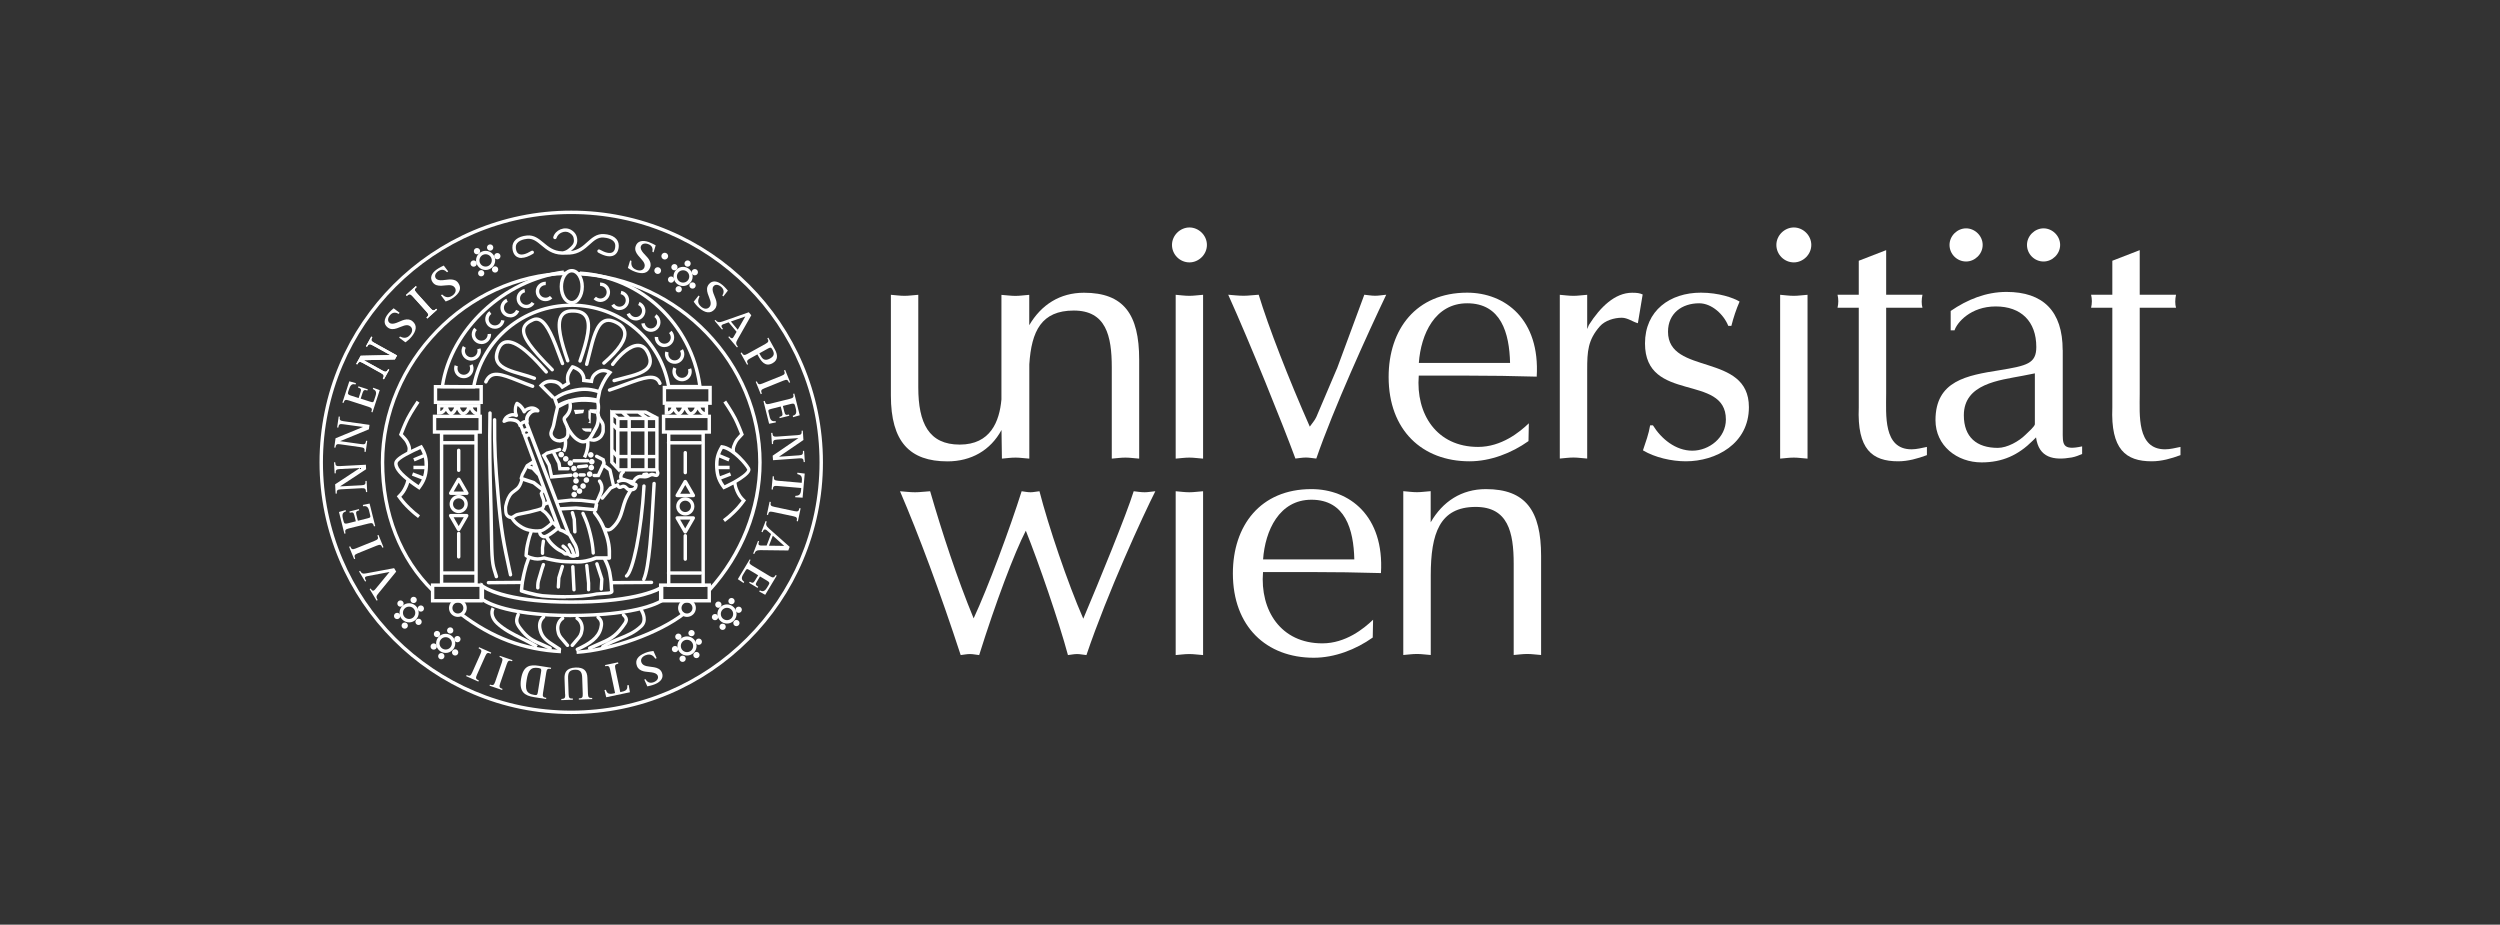 <?xml version="1.0" encoding="UTF-8"?> <svg xmlns="http://www.w3.org/2000/svg" id="Ebene_1" data-name="Ebene 1" width="365" height="135" viewBox="0 0 365 135"><rect x="0" y="0" width="365" height="135" fill="#333333" stroke="none"/><defs><style> .cls-1, .cls-2 { fill: #fff; } .cls-2 { fill-rule: evenodd; } </style></defs><path class="cls-1" d="M176.21,35.76c0-1.4-1.2-2.55-2.55-2.55s-2.55,1.15-2.55,2.55,1.15,2.55,2.55,2.55c1.35,0,2.55-1.15,2.55-2.55h0Z"></path><path class="cls-1" d="M175.65,43.04c-.75.05-1.35.15-2,.15-.7,0-1.35-.1-2-.15v23.92c.65-.05,1.3-.15,2-.15.65,0,1.25.1,2,.15v-23.92h0Z"></path><path class="cls-1" d="M195.18,53.84l-3,7.05c-.2.45-.6.9-.95,1.4-3.1-7.01-6.05-14.61-7.46-19.26-.85.05-1.5.15-2.2.15-.8,0-1.55-.1-2.25-.15,3.15,6.96,8.06,19.16,9.81,23.92.5-.05,1-.15,1.55-.15.45,0,.95.1,1.5.15,2.5-7.26,7.51-18.26,10.21-23.92-.6.05-1.1.15-1.6.15-.55,0-1.1-.1-1.6-.15l-4,10.81h0Z"></path><path class="cls-2" d="M223.21,61.8c-1.35,1.3-4,3.45-7.41,3.45-6.05,0-9.11-4.8-8.66-10.41h7.06c3.35,0,6.76.05,10.16.15.5-8.36-4.6-12.26-10.16-12.26-7.45,0-11.46,5.35-11.46,12.31,0,7.76,4.9,12.31,11.81,12.31,3.05,0,6.15-1.2,8.61-2.95l.05-2.6h0ZM207.15,52.99c.3-4.2,2.35-8.71,7.06-8.71,4.95,0,6.16,4.35,6.26,8.71h-13.31Z"></path><path class="cls-1" d="M227.73,66.95c.65-.05,1.3-.15,2-.15.65,0,1.25.1,2,.15v-12.96c0-2.7.1-4.35,1.85-6.35.75-.85,2.1-1.25,3.2-1.25.85,0,1.6.6,2.35.8l.7-4.2c-.45-.2-.85-.25-1.55-.25-2.5,0-4.65,2.1-6.3,4.7l-.25.6v-5c-.75.05-1.35.15-2,.15-.7,0-1.35-.1-2-.15v23.92h0Z"></path><path class="cls-1" d="M240.92,62.1c-.2,1.25-.65,2.45-1.05,3.65,1.75,1.05,4.2,1.6,6.26,1.6,4.4,0,9.21-2.55,9.21-7.91,0-8.01-11.81-4.6-11.81-11.01,0-2.7,2.05-4.15,4.55-4.15,1.85,0,3.6,1.65,4.25,3.3h.45c.3-1.2.7-2.4,1.2-3.55-.9-.55-3.05-1.3-5.65-1.3-4.5,0-8.16,2.6-8.16,7.41,0,8.76,11.81,4.35,11.81,11.11,0,2.65-2.45,4.55-4.9,4.55s-4.55-1.75-5.75-3.7h-.4Z"></path><path class="cls-1" d="M264.45,35.76c0-1.4-1.2-2.55-2.55-2.55s-2.55,1.15-2.55,2.55,1.15,2.55,2.55,2.55c1.35,0,2.55-1.15,2.55-2.55h0Z"></path><path class="cls-1" d="M263.9,43.04c-.75.05-1.35.15-2,.15-.7,0-1.35-.1-2-.15v23.92c.65-.05,1.3-.15,2-.15.65,0,1.25.1,2,.15v-23.92h0Z"></path><path class="cls-1" d="M271.38,38.08v4.95h-3.1c.15.65.15,1.25,0,1.9h3.1v14.56c-.25,6.11,1.95,7.86,5.75,7.86,1.45,0,2.85-.4,4.2-.9v-1.2c-.75.15-1.5.35-2.25.35-4.15,0-3.7-5.05-3.7-8.11v-12.56h5.3c-.15-.5-.15-1.2,0-1.9h-5.3v-6.51l-4,1.55h0Z"></path><path class="cls-1" d="M308.4,38.08v4.95h-3.1c.15.65.15,1.25,0,1.9h3.1v14.56c-.25,6.11,1.95,7.86,5.75,7.86,1.45,0,2.85-.4,4.2-.9v-1.2c-.75.15-1.5.35-2.25.35-4.15,0-3.7-5.05-3.7-8.11v-12.56h5.3c-.15-.5-.15-1.2,0-1.9h-5.3v-6.51l-4,1.55h0Z"></path><path class="cls-1" d="M168.67,71.72c-.6.05-1.05.15-1.55.15-.6,0-1.1-.1-1.6-.15-1.05,3.4-5.1,13.26-7.36,18.61-2.3-5.25-5.1-13.56-6.4-18.61-.5.05-.9.15-1.3.15-.45,0-.9-.1-1.3-.15-1.65,5.25-4.95,14.16-7.01,18.56-2.4-5.81-4.6-12.51-6.35-18.56-.85.05-1.5.15-2.2.15-.75,0-1.5-.1-2.2-.15,2.7,6.26,5.9,14.86,8.86,23.92.45-.05.9-.15,1.35-.15s.85.1,1.35.15c2.4-7.66,5.15-14.96,6.81-18.16,1.85,4.6,4.85,13.31,6.15,18.16.45-.05.9-.15,1.35-.15.4,0,.8.1,1.35.15,3.1-9.16,8.31-20.47,10.06-23.92h0Z"></path><path class="cls-1" d="M175.65,71.72c-.75.05-1.35.15-2,.15-.7,0-1.35-.1-2-.15v23.92c.65-.05,1.3-.15,2-.15.65,0,1.25.1,2,.15v-23.92h0Z"></path><path class="cls-2" d="M200.47,90.48c-1.35,1.3-4,3.45-7.41,3.45-6.05,0-9.11-4.8-8.66-10.41h7.06c3.35,0,6.76.05,10.16.15.5-8.36-4.6-12.26-10.16-12.26-7.46,0-11.46,5.35-11.46,12.31,0,7.76,4.9,12.31,11.81,12.31,3.05,0,6.15-1.2,8.61-2.95l.05-2.6h0ZM184.41,81.67c.3-4.2,2.35-8.71,7.06-8.71,4.95,0,6.16,4.35,6.26,8.71h-13.31Z"></path><path class="cls-1" d="M204.89,95.63c.65-.05,1.3-.15,2-.15.65,0,1.25.1,2,.15v-11.61c0-6.15,1.3-10.01,6.56-10.01,4.7,0,5.55,3.65,5.55,8.31v13.31c.65-.05,1.3-.15,2-.15.65,0,1.25.1,2,.15v-14.46c0-6.61-2.25-9.76-8.06-9.76-3.55,0-6.31,1.8-8.06,4.85v-4.55c-.75.05-1.35.15-2,.15-.7,0-1.35-.1-2-.15v23.92h0Z"></path><path class="cls-2" d="M301.15,51.12c0-5.72-2.88-8.5-8.2-8.5-2.99,0-5.72,1.11-8.15,2.78v2.83h.56c.35-1.11,2.33-3.49,6.02-3.49s5.92,2.18,5.92,5.92c0,2.43-1.37,2.73-5.36,3.39-4.76.76-9.36,1.52-9.36,7.29,0,3.74,3.14,6.17,6.73,6.17,3.04,0,5.36-1.06,7.49-3.19l.46-.46c.41,2.99,2.58,3.39,5.21,2.93.56-.1,1.16-.35,1.52-.51v-1.11c-2.99.66-2.83-.35-2.83-2.33v-11.74h0ZM297.1,61.9c0,.35-1.01,1.21-1.37,1.57-.96.96-2.68,1.92-4.05,1.92-3.09,0-4.96-1.57-4.96-4.76,0-4.6,5.16-5.11,8.6-5.77l1.77-.35v7.39h0Z"></path><path class="cls-1" d="M289.47,35.76c0-1.33-1.14-2.42-2.42-2.42s-2.42,1.09-2.42,2.42,1.09,2.42,2.42,2.42c1.28,0,2.42-1.09,2.42-2.42h0Z"></path><path class="cls-1" d="M300.78,35.76c0-1.33-1.14-2.42-2.42-2.42s-2.42,1.09-2.42,2.42,1.09,2.42,2.42,2.42c1.28,0,2.42-1.09,2.42-2.42h0Z"></path><path class="cls-1" d="M150.27,43.04v4.44c1.75-2.99,4.48-4.74,7.99-4.74,5.8,0,8.06,3.15,8.06,9.76v14.46c-.75-.05-1.35-.15-2-.15-.7,0-1.35.1-2,.15v-13.31c0-4.65-.85-8.31-5.55-8.31s-6.18,2.97-6.49,7.85v13.77c-.78-.05-1.37-.15-2-.15-.74,0-1.37.1-2,.15l-.06-4.18c-1.61,2.98-4.44,4.58-7.89,4.58-5.5,0-8.26-2.85-8.26-9.61v-14.71c.65.05,1.3.15,2,.15.65,0,1.25-.1,2-.15v13.51c0,5.25,1.55,8.36,6.05,8.36s5.8-3.38,6.09-6.59v-15.27c.69.05,1.33.14,2,.15.7,0,1.28-.1,2-.15h.06Z"></path><g><path class="cls-2" d="M95.81,39.95c.24.12.54.02.66-.23.12-.24.01-.54-.23-.66-.24-.12-.54-.02-.66.23s-.02.54.23.66h0ZM96.84,37.84c.24.12.54.02.66-.23.12-.24.01-.54-.23-.66-.24-.12-.54-.02-.66.23-.12.24-.02.54.23.66h0Z"></path><path class="cls-1" d="M83.38,90.11c-10.2,0-13-2.32-13.12-2.41l-.09-.08v-2.61l.41.35s2.83,2.29,12.79,2.29,13.06-2.09,13.09-2.11l.39-.28v2.57s-.1.07-.1.07c-.13.09-3.19,2.2-13.38,2.2ZM70.68,87.38c.54.37,3.7,2.23,12.7,2.23s12.37-1.69,12.98-2.04v-1.38c-1.1.57-4.67,1.97-12.98,1.97s-11.62-1.5-12.7-2.13v1.36Z"></path><path class="cls-1" d="M100.3,95.71c-.77,0-1.4-.63-1.4-1.4s.63-1.4,1.4-1.4,1.4.63,1.4,1.4-.63,1.4-1.4,1.4ZM100.3,93.41c-.5,0-.9.4-.9.9s.4.9.9.9.9-.4.9-.9-.4-.9-.9-.9ZM106.14,91.04c-.77,0-1.4-.63-1.4-1.4s.63-1.4,1.4-1.4,1.4.63,1.4,1.4-.63,1.4-1.4,1.4ZM106.14,88.74c-.5,0-.9.4-.9.9s.4.9.9.9.9-.4.9-.9-.4-.9-.9-.9Z"></path><path class="cls-1" d="M81.53,66.37c0-.23.18-.41.41-.41s.41.18.41.41-.18.41-.41.41-.41-.18-.41-.41h0Z"></path><path class="cls-1" d="M82.19,66.99c0-.23.18-.41.41-.41s.41.18.41.41-.18.41-.41.41-.41-.18-.41-.41h0Z"></path><path class="cls-1" d="M82.86,67.61c0-.23.18-.41.41-.41s.41.18.41.41-.18.41-.41.41-.41-.19-.41-.41h0Z"></path><path class="cls-1" d="M83.38,68.4c0-.23.18-.41.41-.41s.41.18.41.41-.19.41-.41.41c-.23,0-.41-.19-.41-.41h0Z"></path><path class="cls-1" d="M83.62,69.35c0-.23.19-.41.41-.41s.41.18.41.41-.19.41-.41.41c-.23,0-.41-.18-.41-.41h0Z"></path><path class="cls-1" d="M83.69,70.21c0-.23.19-.41.41-.41s.41.19.41.41-.18.41-.41.41-.41-.18-.41-.41h0Z"></path><path class="cls-1" d="M83.55,71.21c0-.23.18-.41.41-.41s.41.18.41.41-.19.41-.41.41-.41-.19-.41-.41h0Z"></path><path class="cls-1" d="M83.42,72.2c0-.23.19-.41.41-.41s.41.18.41.41-.19.41-.41.41c-.23,0-.41-.19-.41-.41h0Z"></path><path class="cls-1" d="M84.19,71.7c0-.23.19-.41.41-.41s.41.18.41.41-.18.41-.41.41-.41-.19-.41-.41h0Z"></path><path class="cls-1" d="M84.72,70.96c0-.23.19-.41.41-.41s.41.18.41.41-.18.41-.41.41-.41-.19-.41-.41h0Z"></path><path class="cls-1" d="M85.2,70.09c0-.23.18-.41.41-.41s.41.18.41.41-.18.41-.41.41c-.23,0-.41-.18-.41-.41h0Z"></path><path class="cls-1" d="M85.68,69.22c0-.23.19-.41.41-.41s.41.18.41.41-.18.41-.41.41-.41-.18-.41-.41h0Z"></path><path class="cls-1" d="M85.92,68.27c0-.23.18-.41.41-.41s.41.18.41.41-.18.41-.41.41c-.23,0-.41-.19-.41-.41h0Z"></path><path class="cls-1" d="M85.99,67.41c0-.23.18-.41.41-.41s.41.18.41.41-.19.41-.41.41c-.23,0-.41-.19-.41-.41h0Z"></path><path class="cls-1" d="M85.85,66.41c0-.23.18-.41.41-.41s.41.19.41.41-.19.41-.41.41c-.23,0-.41-.18-.41-.41h0Z"></path><path class="cls-1" d="M70.5,58.99h-7.17v-2.78h7.17v2.78ZM63.83,58.49h6.17v-1.78h-6.17v1.78Z"></path><path class="cls-1" d="M93.99,84.85s-.07,0-.1-.02c-.13-.06-.18-.2-.13-.33.77-1.73,1.1-6.86,1.49-13.92,0-.14.12-.22.26-.24.14,0,.24.13.24.26-.4,7.34-.72,12.29-1.53,14.09-.04.09-.13.15-.23.15ZM72.47,84.44c-.11,0-.21-.07-.24-.18-.07-.23-.13-.42-.18-.6-.39-1.24-.5-1.57-.56-6.47-.02-1.72-.06-3.35-.11-5-.09-3.47-.18-7.06-.09-11.89,0-.14.11-.25.25-.25h0c.14,0,.25.12.25.25-.09,4.83,0,8.41.09,11.87.04,1.65.09,3.28.11,5,.06,4.82.16,5.14.54,6.33.06.18.12.37.19.61.04.13-.04.27-.17.31-.02,0-.05.01-.07.01ZM91.47,84.34c-.08,0-.15-.04-.2-.1-.08-.11-.05-.27.06-.35.73-.53,2.05-5.83,2.44-12.94,0-.14.12-.24.26-.24.14,0,.24.13.24.26-.35,6.33-1.58,12.56-2.64,13.32-.04.03-.1.05-.15.05ZM74.53,84.17c-.12,0-.22-.08-.24-.2l-.1-.45c-.91-4.22-1.29-5.97-1.74-11.35-.37-4.38-.52-6.59-.49-10.88,0-.14.11-.25.25-.25h0c.14,0,.25.11.25.25-.03,4.27.12,6.47.49,10.83.46,5.35.83,7.09,1.73,11.29l.1.45c.03.13-.06.27-.19.3-.02,0-.04,0-.05,0Z"></path><path class="cls-1" d="M65.07,95.33c-.77,0-1.4-.63-1.4-1.4s.63-1.4,1.4-1.4,1.4.63,1.4,1.4-.63,1.4-1.4,1.4ZM65.07,93.03c-.5,0-.9.4-.9.9s.4.9.9.9.9-.4.9-.9-.4-.9-.9-.9ZM59.73,90.87c-.77,0-1.4-.63-1.4-1.4s.63-1.4,1.4-1.4,1.4.63,1.4,1.4-.63,1.4-1.4,1.4ZM59.73,88.57c-.5,0-.9.4-.9.9s.4.9.9.9.9-.4.9-.9-.4-.9-.9-.9Z"></path><path class="cls-1" d="M81.62,64.6c-.19,0-.39-.04-.6-.14-.32-.15-.51-.32-.69-.64-.27-.48-.09-.9.07-1.27.08-.18.15-.36.19-.55.2-1.04.33-1.63.58-2.64l.13-.16,1.74-.88.35.15c.3,1.05.07,1.89-.73,2.65-.09.09,0,.29.17.62.16.32.35.68.34,1.08,0,.09,0,.18,0,.27.01.31.02.63-.24.96-.22.27-.44.38-.77.48-.19.06-.36.09-.54.09ZM81.63,59.58c-.23.94-.35,1.5-.55,2.5-.05.25-.14.46-.22.66-.16.37-.24.57-.09.83.13.23.24.33.46.44.26.12.45.13.79.02.25-.08.38-.14.52-.31.14-.17.14-.33.13-.63,0-.09,0-.19,0-.3,0-.27-.14-.56-.28-.84-.21-.4-.44-.86-.07-1.21.59-.56.79-1.12.66-1.85l-1.35.69Z"></path><path class="cls-1" d="M86.62,64.5c-.2,0-.41-.04-.63-.12l.17-.47c.4.15.7.12,1.06-.1.23-.14.35-.27.48-.56q.12-.24.11-.54c0-.11,0-.26,0-.46,0-.28-.13-.47-.29-.7-.19-.27-.43-.61-.45-1.15l.5-.02c.02.4.18.63.36.88.18.26.38.55.38.99,0,.2,0,.34,0,.45.01.36,0,.44-.16.78-.15.32-.31.54-.67.76-.29.18-.58.27-.87.27Z"></path><path class="cls-1" d="M85.56,66.9l-.45-.22c.18-.37.26-.58.35-.98.12-.53.14-.85.09-1.39l.5-.05c.06.6.03.96-.1,1.55-.1.43-.19.69-.39,1.09ZM82.5,66.03l-.45-.22c.17-.35.23-.56.26-.94.02-.33,0-.51-.07-.83l.48-.13c.1.37.12.61.09.99-.03.45-.11.72-.31,1.13Z"></path><path class="cls-1" d="M85.15,64.75c-.24,0-.48-.07-.73-.21-.77-.37-1.35-1.23-1.86-2.11l.43-.25c.29.5.91,1.55,1.66,1.92.34.2.64.2.97,0,.17-.1.25-.17.35-.34.2-.32.31-.5.48-.82.06-.12.12-.22.18-.31.16-.28.28-.49.37-.83.13-.53.14-.86.02-1.4v-.05s0-.05,0-.05c.04-.16.05-.26.07-.42.04-.42.03-.68-.05-1.06-.57-.1-.94-.14-1.57-.15-.8-.01-1.26.03-2.04.18l-.09-.49c.82-.16,1.3-.2,2.15-.19.72.01,1.12.05,1.81.19l.16.03.04.16c.13.52.15.84.1,1.38-.02.17-.03.27-.06.42.12.59.11.97-.04,1.57-.1.42-.25.67-.42.96-.05.09-.11.19-.17.3-.18.34-.29.53-.5.85-.15.24-.28.37-.53.51-.24.14-.49.21-.73.21Z"></path><polygon class="cls-1" points="83.78 59.84 85.29 59.81 85.15 60.32 83.99 60.47 83.78 59.84"></polygon><polygon class="cls-1" points="87.2 59.77 86.07 59.74 86.19 60.24 87.02 60.42 87.2 59.77"></polygon><polygon class="cls-1" points="85.91 59.91 85.91 61.03 86.09 61.5 85.87 61.71 86.23 61.82 86.27 60.27 86.19 59.91 85.91 59.91"></polygon><polygon class="cls-1" points="86.37 62.54 84.93 62.54 85.15 62.83 85.51 63.01 86.3 63.04 86.37 62.54"></polygon><path class="cls-1" d="M81.23,59.63l-.52-1.49-.1.1-1.95-1.95.17-.18c.51-.52,1.03-.74,1.76-.7.68.04,1.16.26,1.57.75l.52-.32c-.08-.33-.09-.59-.04-.96.09-.65.73-1.45.76-1.48l.08-.09h.12c.14,0,1.09.36,1.48.89.27.38.4.7.42,1.12l.66.07c.11-.5.36-.86.81-1.17.7-.49,1.49-.51,2.22-.05l.24.15-.18.22c-.45.55-.68.89-1,1.52-.13.25-.2.43-.29.63-.05.11-.09.23-.15.36l-.33,1.67-.25-.06c-1.4-.32-2.25-.32-3.64,0-.85.2-1.32.38-2.08.8l-.26.14ZM81.3,58.3l.21.61c.66-.35,1.16-.53,1.95-.71,1.38-.32,2.29-.34,3.62-.06l.15-.76c-1.34-.39-2.26-.39-3.67-.05-.94.23-1.5.46-2.27.97ZM79.38,56.3l1.59,1.59-.06.06c.88-.6,1.48-.86,2.54-1.12,1.47-.36,2.49-.35,3.89.05.06-.14.11-.25.15-.36.09-.22.17-.41.3-.67.3-.57.51-.92.87-1.38-.48-.2-.96-.15-1.42.17-.4.28-.58.58-.64,1.06l-.03.25-1.59-.18v-.23c.02-.44-.06-.69-.32-1.04-.21-.29-.72-.54-.98-.64-.19.27-.5.75-.55,1.11-.05.36-.04.57.07.92l.06.19-1.23.76-.14-.19c-.36-.49-.73-.69-1.34-.72-.49-.03-.85.08-1.2.37Z"></path><path class="cls-1" d="M88.99,57.2c-.1,0-.2-.07-.24-.17-.04-.13.03-.27.16-.32.83-.27,1.62-.57,2.32-.83,2.71-1,4.67-1.73,5.35,0,.05.13-.01.27-.14.32-.13.05-.27-.01-.32-.14-.47-1.21-1.94-.73-4.71.29-.7.26-1.5.55-2.34.83-.03,0-.05.01-.08.01ZM77.76,56.64s-.06,0-.08-.01c-.73-.26-1.4-.53-2-.77-2.73-1.09-3.87-1.47-4.52,0-.06.13-.21.18-.33.12-.13-.06-.18-.2-.13-.33.88-1.95,2.58-1.27,5.16-.25.6.24,1.26.5,1.99.76.13.05.2.19.15.32-.04.1-.13.17-.24.17ZM89.66,55.81c-.11,0-.21-.07-.24-.18-.04-.13.04-.27.17-.31.44-.13.88-.24,1.32-.35,1.67-.43,3.25-.83,3.66-1.73.2-.43.13-.96-.21-1.64-.28-.57-.64-.86-1.1-.9-1.1-.09-2.59,1.27-3.61,2.65-.08.11-.24.14-.35.05-.11-.08-.14-.24-.05-.35.37-.5,2.3-3.03,4.05-2.86.64.05,1.15.45,1.51,1.18.41.82.48,1.5.22,2.08-.51,1.12-2.2,1.55-3.99,2.01-.43.11-.87.22-1.31.35-.02,0-.05,0-.07,0ZM78.01,55.48s-.06,0-.09-.02c-.59-.22-1.22-.4-1.83-.58-1.62-.47-3.15-.91-3.67-1.97-.27-.54-.25-1.18.06-1.95.3-.74.75-1.17,1.36-1.28,1.69-.28,3.98,2.03,6,4.34l.1.12c.09.1.08.26-.02.35-.1.09-.26.08-.35-.02l-.1-.11c-1.06-1.22-3.89-4.46-5.54-4.18-.43.07-.75.39-.98.97-.25.63-.28,1.13-.08,1.54.42.86,1.85,1.28,3.36,1.71.62.18,1.26.36,1.87.59.13.05.2.19.15.32-.04.1-.13.16-.23.16ZM80.65,54.24c-.06,0-.13-.02-.18-.07-3.32-3.32-4.47-5-4.24-6.21.12-.62.59-1.1,1.49-1.49.39-.17.77-.18,1.14-.02,1.29.55,2.21,3.04,3.18,5.67l.32.87c.05.13-.02.27-.15.32-.13.05-.27-.02-.32-.15l-.33-.88c-.89-2.42-1.82-4.92-2.91-5.38-.24-.1-.49-.1-.75.02-.73.32-1.12.68-1.2,1.13-.19.99,1,2.66,4.1,5.76.1.1.1.26,0,.35-.05.05-.11.07-.18.07ZM85.66,53.43s-.04,0-.07,0c-.13-.04-.21-.17-.18-.31.14-.51.26-1.02.39-1.52.57-2.31,1.07-4.3,2.26-4.91.48-.25,1.04-.25,1.66,0,1.02.4,1.6.98,1.73,1.73.21,1.22-.81,2.79-3.12,4.78-.1.09-.26.08-.35-.03-.09-.1-.08-.26.03-.35,2.1-1.82,3.12-3.31,2.95-4.32-.1-.56-.57-1.01-1.42-1.35-.49-.19-.9-.2-1.25-.02-.99.51-1.48,2.49-2,4.59-.12.5-.25,1.02-.39,1.53-.03.11-.13.18-.24.18ZM84.68,52.95s-.05,0-.08-.01c-.13-.04-.2-.19-.15-.32,1.06-3.08,1.61-5.34.85-6.35-.34-.46-.96-.66-1.9-.62-.56.02-.96.21-1.19.56-.76,1.12.04,3.85.92,6.38.04.13-.02.27-.15.32-.13.04-.27-.02-.32-.15-1.12-3.21-1.69-5.61-.86-6.83.33-.49.86-.75,1.59-.78,1.12-.04,1.87.22,2.32.82.89,1.2.37,3.5-.78,6.81-.04.1-.13.17-.24.17Z"></path><path class="cls-1" d="M78.27,94.63c-.79-.49-1.57-.88-2.32-1.25-1.27-.63-2.47-1.22-3.55-2.23-.79-.74-1.04-1.74-.61-2.49l.43.25c-.31.54-.1,1.29.51,1.87,1.02.96,2.19,1.53,3.43,2.15.77.38,1.56.77,2.36,1.27l-.26.42Z"></path><path class="cls-1" d="M84.29,95.06c-.09,0-.19-.05-.23-.15-.06-.12,0-.27.12-.33,1.75-.8,2.97-1.61,3.3-2.91.16-.67.14-.94-.33-1.37-.1-.09-.11-.25-.02-.35.09-.1.25-.11.35-.02.65.59.67,1.09.48,1.86-.37,1.5-1.7,2.38-3.57,3.24-.03.02-.07.02-.1.02ZM81.69,95.03s-.1-.01-.14-.04c-.26-.18-.5-.33-.72-.48-1.14-.74-1.9-1.23-2.21-2.51-.21-.86-.02-1.58.58-2.12.1-.09.26-.08.35.02.09.1.08.26-.02.35-.46.41-.6.95-.43,1.63.27,1.09.88,1.49,2,2.21.23.15.47.3.73.48.11.08.14.23.07.35-.05.07-.13.11-.21.11ZM86.09,94.88c-.09,0-.18-.05-.23-.14-.06-.12,0-.27.12-.33.49-.24.93-.42,1.33-.6,1.43-.62,2.29-.99,3.36-2.42.61-.81.7-.94.18-1.45-.1-.1-.1-.25,0-.35.1-.1.25-.1.35,0,.84.82.47,1.3-.13,2.11-1.15,1.53-2.11,1.95-3.56,2.58-.4.17-.83.36-1.31.59-.04.02-.07.02-.11.02ZM80.32,94.88s-.07,0-.11-.02c-.47-.23-.88-.4-1.24-.56-1.36-.59-2.1-.91-3.26-2.46-.67-.9-.61-1.34-.29-2.21.05-.13.19-.2.32-.15.13.05.2.19.15.32-.27.73-.33,1,.22,1.74,1.08,1.44,1.74,1.73,3.06,2.3.37.16.78.34,1.26.57.12.06.18.21.12.33-.04.09-.13.14-.23.14ZM88.01,94.67c-.08,0-.17-.04-.21-.12-.07-.12-.04-.27.08-.34.9-.56,1.73-.9,2.54-1.23,1.07-.43,2.08-.84,3.02-1.73.71-.67.18-1.72,0-2.03-.07-.12-.03-.27.09-.34.12-.07.27-.03.34.09.22.39.88,1.72-.1,2.64-1.01.95-2.06,1.38-3.17,1.83-.78.32-1.6.65-2.46,1.19-.04.03-.09.04-.13.04ZM83.55,94.47c-.05,0-.11-.02-.16-.05-.11-.09-.13-.24-.04-.35.27-.34.49-.59.67-.79.45-.51.6-.68.7-1.37.08-.56-.17-1.17-.59-1.42-.12-.07-.16-.22-.09-.34.07-.12.22-.16.34-.09.6.35.95,1.16.84,1.92-.12.84-.36,1.1-.82,1.63-.17.2-.39.44-.65.77-.05.06-.12.09-.2.09ZM82.86,94.47c-.07,0-.15-.03-.2-.09-.26-.33-.48-.57-.65-.77-.47-.53-.7-.79-.82-1.63-.11-.76.24-1.57.83-1.92.12-.07.27-.03.34.09.07.12.03.27-.09.34-.42.25-.67.86-.59,1.42.1.69.25.86.7,1.37.18.2.4.45.67.79.09.11.07.27-.04.35-.05.04-.1.05-.16.05Z"></path><path class="cls-1" d="M65.27,92.05c0-.25.2-.46.46-.46s.46.2.46.46-.2.45-.46.45-.46-.2-.46-.45h0Z"></path><path class="cls-1" d="M66.32,93.31c0-.25.2-.46.46-.46s.46.2.46.46-.2.46-.46.46-.46-.2-.46-.46h0Z"></path><path class="cls-1" d="M65.99,95.25c0-.25.2-.46.46-.46s.46.2.46.46-.2.46-.46.46-.46-.2-.46-.46h0Z"></path><path class="cls-1" d="M63.97,95.8c0-.25.2-.46.46-.46s.46.2.46.46-.2.46-.46.46-.46-.2-.46-.46h0Z"></path><path class="cls-1" d="M62.86,94.39c0-.25.2-.46.46-.46s.46.2.46.46-.2.46-.46.46-.46-.2-.46-.46h0Z"></path><path class="cls-1" d="M63.34,92.57c0-.25.2-.46.46-.46s.46.2.46.46-.2.46-.46.46-.46-.2-.46-.46h0Z"></path><path class="cls-1" d="M59.93,87.59c0-.25.2-.46.46-.46s.46.2.46.46-.2.46-.46.46-.46-.2-.46-.46h0Z"></path><path class="cls-1" d="M60.98,88.85c0-.25.2-.46.46-.46s.46.2.46.46-.2.45-.46.45-.46-.2-.46-.45h0Z"></path><path class="cls-1" d="M60.65,90.79c0-.25.2-.46.46-.46s.46.2.46.46-.2.46-.46.46-.46-.2-.46-.46h0Z"></path><path class="cls-1" d="M58.63,91.34c0-.25.2-.46.46-.46s.46.2.46.46-.2.45-.46.45-.46-.2-.46-.45h0Z"></path><path class="cls-1" d="M57.52,89.93c0-.25.2-.46.46-.46s.46.2.46.46-.2.46-.46.46-.46-.2-.46-.46h0Z"></path><path class="cls-1" d="M58.01,88.12c0-.25.2-.46.46-.46s.46.2.46.46-.2.46-.46.46-.46-.2-.46-.46h0Z"></path><path class="cls-1" d="M100.5,92.44c0-.25.2-.46.46-.46s.46.2.46.46-.2.45-.46.45-.46-.2-.46-.45h0Z"></path><path class="cls-1" d="M101.56,93.69c0-.25.2-.46.46-.46s.46.2.46.46-.2.46-.46.46-.46-.2-.46-.46h0Z"></path><path class="cls-1" d="M101.22,95.63c0-.25.2-.45.46-.45s.46.2.46.45-.2.46-.46.46-.46-.2-.46-.46h0Z"></path><path class="cls-1" d="M99.2,96.18c0-.25.2-.46.46-.46s.46.2.46.46-.2.46-.46.46-.46-.2-.46-.46h0Z"></path><path class="cls-1" d="M98.09,94.77c0-.25.2-.46.46-.46s.46.2.46.46-.2.45-.46.45-.46-.2-.46-.45h0Z"></path><path class="cls-1" d="M98.58,92.96c0-.25.2-.46.46-.46s.46.2.46.46-.2.46-.46.46-.46-.2-.46-.46h0Z"></path><path class="cls-1" d="M71.1,36.14c0-.25.2-.46.46-.46s.46.2.46.46-.2.46-.46.46c-.25,0-.46-.2-.46-.46h0Z"></path><path class="cls-1" d="M72.15,37.4c0-.25.2-.46.46-.46s.46.2.46.46-.2.46-.46.46c-.25,0-.46-.2-.46-.46h0Z"></path><path class="cls-1" d="M71.82,39.34c0-.25.2-.46.46-.46s.46.2.46.46-.2.46-.46.46c-.25,0-.46-.2-.46-.46h0Z"></path><path class="cls-1" d="M69.8,39.89c0-.25.2-.46.45-.46s.46.2.46.46-.2.46-.46.46-.45-.2-.45-.46h0Z"></path><path class="cls-1" d="M68.69,38.48c0-.25.2-.46.46-.46s.46.2.46.46-.2.46-.46.46c-.25,0-.46-.2-.46-.46h0Z"></path><path class="cls-1" d="M69.18,36.67c0-.25.2-.46.46-.46s.46.2.46.46-.2.46-.46.46-.46-.2-.46-.46h0Z"></path><path class="cls-1" d="M95.42,36.85l.31-1.03c-.18-.1-.59-.33-1.03-.49-.96-.33-1.64-.11-1.89.6-.18.52.03.95.34,1.34.47.6,1.16,1.1.94,1.74-.14.4-.57.6-1.14.4-.86-.3-.8-.96-.76-1.32l-.19-.07-.33,1.1c.2.14.59.4,1.11.58,1,.34,1.83.25,2.15-.68.15-.45.02-.81-.21-1.18-.36-.55-1.37-1.24-1.15-1.88.12-.34.51-.51,1.04-.33.7.24.71.76.64,1.14l.19.07h0Z"></path><path class="cls-1" d="M105.61,43.28l.66-.85c-.14-.16-.43-.52-.79-.82-.78-.65-1.5-.69-1.98-.12-.36.43-.31.9-.17,1.37.23.72.69,1.44.25,1.96-.27.32-.74.36-1.2-.03-.7-.58-.4-1.18-.24-1.51l-.15-.13-.71.9c.14.2.41.59.83.94.81.68,1.62.89,2.25.14.3-.36.31-.75.22-1.17-.14-.64-.84-1.65-.4-2.17.23-.28.65-.29,1.09.07.56.47.38.97.19,1.29l.15.13h0Z"></path><path class="cls-2" d="M104.33,46.82l1.09,1.3.13-.11c-.24-.28-.29-.44-.12-.58.07-.06.16-.09.24-.12l.71-.25,1.16,1.38-.4.69c-.04.08-.1.15-.16.21-.16.14-.35-.04-.52-.24l-.13.11,1.27,1.52.13-.11c-.31-.37-.32-.58-.05-1.05l2.01-3.54-.37-.44-3.75,1.32c-.58.21-.81.17-1.12-.2l-.13.11h0ZM108.82,46.2l-1.11,1.94-1-1.2,2.12-.74h0Z"></path><path class="cls-2" d="M108.13,51.55l.94,1.7.15-.08c-.24-.42-.19-.57.28-.83l1.08-.6.12.22c.41.75,1.01,1.67,2.09,1.07.84-.46.77-1.24.34-2.01l-.95-1.72-.15.08c.24.42.19.57-.28.83l-2.61,1.45c-.47.26-.62.22-.85-.2l-.15.08h0ZM112.12,50.89c.36-.2.46-.19.64.13.29.52.37.93-.35,1.33-.83.46-1.15-.03-1.43-.55l-.12-.21,1.26-.7h0Z"></path><path class="cls-1" d="M110.34,55.75l.73,1.8.16-.07c-.18-.45-.12-.59.38-.79l2.77-1.12c.5-.2.64-.15.82.31l.16-.07-.73-1.8-.16.07c.18.46.12.59-.38.79l-2.77,1.12c-.5.2-.64.15-.82-.31l-.16.06h0Z"></path><path class="cls-1" d="M111.47,58.59l.82,3.28.99-.2-.05-.2c-.43.09-.72-.04-.86-.62l-.15-.62c-.09-.35-.07-.41.38-.53l1.39-.35.22.88c.11.44-.02.54-.42.64l.05.18,1.4-.35-.05-.18c-.44.11-.56.07-.67-.37l-.22-.88,1.19-.3c.38-.09.5-.05.59.28l.11.43c.19.75-.09.92-.45,1.03l.05.2.97-.28-.79-3.17-.17.04c.12.47.04.6-.48.73l-2.9.72c-.53.13-.65.06-.77-.42l-.17.04h0Z"></path><path class="cls-2" d="M112.59,63.22l.11,1.61h.17c-.03-.5.06-.61.6-.65l3.1-.22h0s-3.76,2.57-3.76,2.57l.05.66,3.8-.27c.54-.04.65.04.68.54h.17s-.11-1.63-.11-1.63h-.17c.03.5-.06.61-.6.65l-2.9.2h0s3.57-2.44,3.57-2.44l-.09-1.36h-.17c.03.5-.06.61-.6.65l-2.98.21c-.54.04-.65-.06-.69-.54h-.17Z"></path><path class="cls-1" d="M112.82,69.52l-.17,1.94.17.02c.04-.48.16-.58.69-.53l3.47.3-.02.26c-.06.73-.32.86-.84.89l-.02.2,1.08.06.31-3.52-1.07-.13-.02.2c.5.12.74.29.67,1.01l-.02.27-3.47-.3c-.54-.05-.63-.16-.59-.64l-.17-.02h0Z"></path><path class="cls-1" d="M112.36,73.25l-.4,1.9.17.04c.1-.48.22-.56.76-.44l2.92.62c.53.11.61.24.51.71l.17.04.4-1.9-.17-.04c-.1.48-.22.55-.75.44l-2.92-.62c-.53-.11-.61-.23-.51-.71l-.17-.04h0Z"></path><path class="cls-2" d="M111.78,76.07l-.61,1.58.16.06c.13-.34.24-.46.45-.39.08.03.16.09.22.15l.57.5-.64,1.68h-.8c-.09,0-.18-.02-.26-.05-.2-.08-.14-.32-.04-.57l-.16-.06-.71,1.85.16.06c.17-.45.35-.56.9-.56l4.07.05.2-.53-2.98-2.64c-.46-.41-.54-.62-.37-1.07l-.16-.06h0ZM114.5,79.7l-2.23-.03.56-1.46,1.67,1.49h0Z"></path><path class="cls-1" d="M109.46,81.66l-1.74,2.9.84.56.1-.17c-.36-.24-.48-.54-.17-1.05l.33-.55c.19-.31.24-.34.64-.1l1.23.74-.47.78c-.23.39-.39.37-.75.16l-.1.16,1.23.74.1-.16c-.39-.24-.44-.35-.21-.73l.47-.78,1.05.63c.33.2.39.32.21.61l-.23.38c-.4.67-.71.58-1.05.41l-.1.17.88.48,1.68-2.8-.15-.09c-.25.42-.39.45-.86.17l-2.56-1.54c-.46-.28-.5-.42-.25-.84l-.15-.09h0Z"></path><path class="cls-1" d="M94.07,99.23l.44.98c.21-.05.67-.13,1.1-.31.94-.38,1.31-1,1.03-1.69-.21-.52-.65-.7-1.14-.79-.75-.14-1.59-.07-1.85-.7-.16-.39.03-.82.59-1.05.84-.34,1.23.2,1.44.5l.19-.08-.47-1.05c-.24.03-.71.08-1.22.29-.98.4-1.54,1.01-1.18,1.92.18.44.52.63.93.75.63.18,1.85.03,2.1.66.14.34-.05.72-.57.93-.68.27-1.03-.11-1.23-.44l-.19.08h0Z"></path><path class="cls-1" d="M90.23,96.7l-1.9.4.04.17c.48-.1.6-.02.71.51l.72,3.41-.26.06c-.71.15-.92-.05-1.09-.54l-.2.04.26,1.05,3.46-.73-.18-1.06-.2.04c.03.51-.06.79-.77.94l-.26.06-.72-3.41c-.11-.53-.03-.65.44-.75l-.04-.17h0Z"></path><path class="cls-1" d="M82.52,101.38c.02.54-.08.65-.57.67v.17s1.69-.06,1.69-.06v-.17c-.49.02-.6-.08-.62-.62l-.08-2.32c-.03-.87.21-1.24,1.03-1.27.87-.03,1.01.51,1.03,1.2l.08,2.32c.02.54-.08.65-.57.67v.17s1.95-.07,1.95-.07v-.17c-.49.02-.6-.08-.62-.62l-.08-2.32c-.03-1.01-.51-1.54-1.72-1.5-1.43.05-1.65.83-1.62,1.61l.08,2.32h0Z"></path><path class="cls-2" d="M80.46,97.49l-1.78-.28c-1.32-.21-2.29-.04-2.61,1.94-.3,1.91.58,2.42,1.88,2.63l1.78.28.03-.17c-.49-.08-.57-.2-.48-.73l.47-2.95c.08-.53.2-.62.68-.55l.03-.17h0ZM78.53,101.04c-.07.42-.15.48-.52.42-1.29-.2-1.32-.92-1.12-2.18.22-1.37.57-1.94,1.75-1.75.42.07.41.22.36.56l-.47,2.95h0Z"></path><path class="cls-1" d="M74.82,96.38l-1.84-.63-.06.16c.46.16.52.29.35.8l-.97,2.82c-.18.51-.31.58-.77.42l-.06.16,1.84.63.06-.16c-.47-.16-.52-.29-.35-.8l.97-2.82c.18-.51.3-.58.77-.42l.06-.16h0Z"></path><path class="cls-1" d="M71.72,95.28l-1.78-.79-.07.16c.44.2.5.34.28.83l-1.22,2.73c-.22.49-.36.55-.8.35l-.07.16,1.78.79.07-.16c-.45-.2-.5-.34-.28-.83l1.22-2.73c.22-.49.35-.55.8-.35l.07-.16h0Z"></path><path class="cls-1" d="M57.85,83.47l-.31-.52-4.08.76c-.48.09-.64.04-.89-.37l-.15.09.89,1.48.15-.09c-.22-.36-.23-.53-.07-.62.07-.04.16-.06.34-.1l3.14-.59h0s-2.02,2.45-2.02,2.45c-.12.15-.19.21-.26.25-.17.1-.3,0-.47-.29l-.15.09,1.02,1.69.15-.09c-.27-.45-.22-.58.16-1.04l2.54-3.11h0Z"></path><path class="cls-1" d="M55.99,79.9l-.73-1.8-.16.06c.18.45.12.59-.38.79l-2.77,1.12c-.5.2-.64.15-.82-.31l-.16.07.73,1.8.16-.06c-.18-.46-.12-.59.38-.79l2.77-1.12c.5-.2.64-.15.82.31l.16-.07h0Z"></path><path class="cls-1" d="M54.78,76.8l-.82-3.28-.99.2.05.2c.43-.09.72.04.86.62l.15.62c.09.35.07.41-.38.52l-1.4.35-.22-.88c-.11-.44.01-.54.42-.64l-.05-.18-1.39.35.05.18c.44-.11.56-.07.67.37l.22.88-1.19.3c-.38.09-.5.05-.59-.28l-.11-.43c-.19-.76.09-.92.45-1.04l-.05-.19-.97.28.79,3.17.17-.04c-.12-.47-.04-.6.48-.73l2.9-.72c.52-.13.65-.05.77.42l.17-.04h0Z"></path><path class="cls-2" d="M53.61,71.84l-.08-1.62h-.17c.03.5-.07.6-.61.63l-3.1.16h0s3.8-2.5,3.8-2.5l-.03-.66-3.8.2c-.54.03-.65-.06-.68-.56h-.17s.08,1.62.08,1.62h.17c-.03-.49.07-.6.61-.63l2.91-.15h0s-3.61,2.38-3.61,2.38l.07,1.36h.17c-.03-.49.07-.6.61-.63l2.98-.16c.54-.03.65.07.68.56h.17Z"></path><path class="cls-1" d="M53.39,65.97l.23-1.6-.17-.02c-.07.49-.19.57-.72.49l-3.07-.43h0s4.2-1.73,4.2-1.73l.09-.65-3.77-.53c-.54-.08-.63-.18-.56-.67l-.17-.02-.23,1.6.17.02c.07-.48.19-.57.72-.49l2.88.4h0s-4,1.65-4,1.65l-.19,1.35.17.02c.07-.48.19-.57.72-.49l2.96.42c.54.07.63.19.56.67l.17.02h0Z"></path><path class="cls-1" d="M54.39,60.18l1.05-3.22-.95-.35-.06.19c.41.16.59.42.4.99l-.2.61c-.11.34-.16.39-.6.24l-1.37-.44.28-.86c.14-.43.3-.45.7-.32l.06-.18-1.37-.44-.06.18c.44.14.51.24.37.67l-.28.87-1.17-.38c-.37-.12-.45-.23-.35-.55l.14-.42c.24-.74.57-.73.93-.64l.06-.19-.97-.27-1.01,3.11.16.05c.15-.46.28-.53.8-.36l2.84.92c.52.17.58.3.43.76l.16.05h0Z"></path><path class="cls-1" d="M56.05,55.39l.78-1.41-.15-.08c-.24.43-.38.47-.85.2l-2.72-1.51h0s4.54-.11,4.54-.11l.32-.58-3.33-1.85c-.47-.26-.52-.39-.28-.83l-.15-.08-.78,1.41.15.08c.24-.42.38-.47.85-.2l2.55,1.41h0s-4.32.1-4.32.1l-.66,1.19.15.08c.24-.42.38-.47.85-.2l2.61,1.45c.47.26.51.4.28.83l.15.08h0Z"></path><path class="cls-1" d="M56.05,55.39l.78-1.41-.15-.08c-.24.43-.38.47-.85.2l-2.72-1.51h0s4.54-.11,4.54-.11l.32-.58-3.33-1.85c-.47-.26-.52-.39-.28-.83l-.15-.08-.78,1.41.15.08c.24-.42.38-.47.85-.2l2.55,1.41h0s-4.32.1-4.32.1l-.66,1.19.15.08c.24-.42.38-.47.85-.2l2.61,1.45c.47.26.51.4.28.83l.15.08h0Z"></path><path class="cls-1" d="M58.33,45.66l-.86-.65c-.16.14-.52.44-.81.8-.64.79-.67,1.51-.08,1.98.43.35.9.3,1.38.14.72-.24,1.43-.71,1.95-.28.33.27.37.74-.01,1.21-.57.71-1.18.42-1.5.27l-.13.16.92.69c.2-.14.58-.42.92-.84.66-.82.86-1.63.1-2.25-.37-.3-.76-.3-1.18-.2-.64.15-1.63.87-2.16.44-.28-.23-.3-.65.05-1.09.46-.57.96-.4,1.29-.21l.13-.16h0Z"></path><path class="cls-1" d="M62.38,46.51l1.44-1.3-.12-.13c-.36.33-.51.32-.87-.09l-2-2.22c-.36-.4-.36-.55,0-.87l-.12-.13-1.44,1.3.12.13c.37-.33.51-.32.87.08l2,2.22c.36.4.36.54,0,.87l.12.13h0Z"></path><path class="cls-1" d="M62.38,46.51l1.44-1.3-.12-.13c-.36.33-.51.32-.87-.09l-2-2.22c-.36-.4-.36-.55,0-.87l-.12-.13-1.44,1.3.12.13c.37-.33.51-.32.87.08l2,2.22c.36.4.36.54,0,.87l.12.13h0Z"></path><path class="cls-1" d="M65.44,39.63l-.65-.86c-.19.09-.62.28-1,.55-.83.58-1.06,1.26-.63,1.88.32.46.79.53,1.28.52.76-.03,1.57-.29,1.96.27.24.35.15.81-.34,1.16-.74.52-1.25.08-1.52-.16l-.16.12.69.91c.23-.08.67-.24,1.12-.56.86-.61,1.28-1.34.72-2.14-.27-.39-.65-.5-1.08-.52-.66-.03-1.81.38-2.2-.17-.21-.3-.11-.71.35-1.03.6-.42,1.03-.12,1.29.15l.16-.12h0Z"></path><path class="cls-1" d="M99.93,38.48c0-.25.2-.46.46-.46s.45.2.45.46-.2.46-.45.46c-.25,0-.46-.2-.46-.46h0Z"></path><path class="cls-1" d="M100.98,39.74c0-.25.2-.46.46-.46s.46.2.46.46-.2.46-.46.46c-.25,0-.46-.2-.46-.46h0Z"></path><path class="cls-1" d="M100.65,41.68c0-.25.2-.46.46-.46s.46.2.46.46-.2.46-.46.46-.46-.2-.46-.46h0Z"></path><path class="cls-1" d="M98.63,42.23c0-.25.2-.46.46-.46s.46.2.46.46-.2.46-.46.46-.46-.2-.46-.46h0Z"></path><path class="cls-1" d="M97.52,40.82c0-.25.2-.46.46-.46s.45.2.45.46-.2.46-.45.46c-.25,0-.46-.2-.46-.46h0Z"></path><path class="cls-1" d="M98.01,39.01c0-.25.2-.46.46-.46s.45.2.45.46-.2.46-.45.46-.46-.2-.46-.46h0Z"></path><path class="cls-1" d="M106.34,87.76c0-.25.2-.46.46-.46s.46.2.46.46-.2.46-.46.46-.46-.2-.46-.46h0Z"></path><path class="cls-1" d="M107.39,89.02c0-.25.2-.45.46-.45s.46.2.46.45-.2.46-.46.46-.46-.2-.46-.46h0Z"></path><path class="cls-1" d="M107.06,90.96c0-.25.2-.45.45-.45s.46.2.46.45-.2.46-.46.46-.45-.2-.45-.46h0Z"></path><path class="cls-1" d="M105.04,91.51c0-.25.2-.46.46-.46s.46.2.46.46-.2.46-.46.46-.46-.2-.46-.46h0Z"></path><path class="cls-1" d="M103.93,90.1c0-.25.2-.46.46-.46s.46.2.46.46-.2.45-.46.45c-.25,0-.46-.2-.46-.45h0Z"></path><path class="cls-1" d="M104.42,88.28c0-.25.2-.46.46-.46s.46.2.46.46-.2.46-.46.46c-.25,0-.46-.2-.46-.46h0Z"></path><path class="cls-1" d="M100.05,77.9c-.09,0-.17-.05-.22-.12l-1.18-2.04c-.04-.08-.04-.17,0-.25.04-.08.13-.12.22-.12h2.35c.09,0,.17.05.22.12.04.08.04.17,0,.25l-1.18,2.04c-.04.08-.13.12-.22.12ZM99.3,75.86l.74,1.29.74-1.29h-1.49ZM101.22,72.59h-2.35c-.09,0-.17-.05-.22-.12-.04-.08-.04-.17,0-.25l1.18-2.04c.04-.08.13-.12.22-.12h0c.09,0,.17.05.22.12l1.18,2.04c.04.08.04.17,0,.25-.04.08-.13.12-.22.12ZM99.3,72.09h1.49l-.74-1.29-.74,1.29Z"></path><path class="cls-1" d="M100.05,81.88c-.14,0-.25-.11-.25-.25v-3.41c0-.14.11-.25.25-.25s.25.11.25.25v3.41c0,.14-.11.25-.25.25ZM100.05,75.26c-.73,0-1.33-.6-1.33-1.33s.6-1.33,1.33-1.33,1.33.6,1.33,1.33-.6,1.33-1.33,1.33ZM100.05,73.1c-.46,0-.83.37-.83.83s.37.83.83.83.83-.37.83-.83-.37-.83-.83-.83ZM100.05,69.25c-.14,0-.25-.11-.25-.25v-2.91c0-.14.11-.25.25-.25s.25.11.25.25v2.91c0,.14-.11.25-.25.25Z"></path><path class="cls-1" d="M102.29,83.91h-4.68c-.14,0-.25-.11-.25-.25s.11-.25.25-.25h4.68c.14,0,.25.11.25.25s-.11.25-.25.25ZM102.29,64.9h-4.68c-.14,0-.25-.11-.25-.25s.11-.25.25-.25h4.68c.14,0,.25.11.25.25s-.11.25-.25.25Z"></path><path class="cls-1" d="M102.91,85.7h-5.53v-22.38h-.75v-2.78h7.17v2.78h-.89v22.38ZM97.88,85.2h4.53v-21.75h-4.53v21.75ZM97.13,62.82h6.17v-1.78h-6.17v1.78ZM103.92,59.11h-7.17v-2.78h7.17v2.78ZM97.25,58.61h6.17v-1.78h-6.17v1.78Z"></path><path class="cls-1" d="M99.11,60.73l-.12-.07c-.27-.15-.43-.3-.59-.56-.02-.03-.04-.06-.05-.09-.05.07-.1.14-.17.21-.26.26-.53.36-.9.34h-.24v-1.55h6.35v1.69h-.26c-.44-.02-.75-.17-1.03-.51-.11-.13-.19-.26-.25-.39-.03.07-.07.15-.13.23-.21.33-.44.51-.81.65l-.11.04-.1-.05c-.27-.15-.43-.3-.59-.56-.06-.1-.11-.19-.15-.28-.03.07-.07.13-.11.21-.17.29-.34.46-.63.63l-.12.07ZM100.4,59.51c.02.11.07.2.14.33.1.16.18.24.31.33.2-.09.32-.19.45-.4.06-.1.1-.17.12-.26h-1.03ZM102.29,59.51c.03.13.09.24.2.36.13.15.25.24.41.29v-.65h-.6ZM98.68,59.51c.02.11.07.2.14.33.09.15.17.23.28.31.14-.1.23-.2.33-.38.06-.1.1-.18.12-.26h-.88ZM97.54,59.51v.53c.1-.03.19-.08.28-.18.11-.11.18-.22.2-.35h-.48Z"></path><path class="cls-1" d="M103.8,87.96h-7.59v-2.78h7.59v2.78ZM96.71,87.46h6.59v-1.78h-6.59v1.78Z"></path><path class="cls-1" d="M65.87,60.71l-.12-.07c-.27-.15-.43-.3-.59-.56-.02-.03-.04-.06-.05-.09-.05.07-.1.14-.17.21-.26.26-.53.36-.9.34h-.24v-1.55h6.35v1.7h-.26c-.44-.02-.75-.17-1.03-.51-.11-.13-.19-.26-.24-.4-.03.08-.07.15-.13.23-.21.33-.44.51-.81.65l-.11.04-.1-.05c-.27-.15-.43-.3-.59-.56-.06-.1-.11-.19-.15-.28-.03.07-.07.14-.11.21-.17.29-.34.46-.63.63l-.12.07ZM67.16,59.49c.02.11.07.2.14.33.1.16.18.24.31.33.2-.09.32-.19.45-.4.06-.1.1-.17.12-.26h-1.03ZM69.04,59.49c.03.13.09.24.2.36.13.15.25.24.41.29v-.65h-.6ZM65.43,59.49c.02.11.07.2.14.33.09.15.17.23.28.31.14-.1.23-.2.33-.38.06-.1.1-.18.12-.26h-.88ZM64.29,59.49v.53c.1-.03.19-.08.28-.18.11-.11.18-.22.2-.35h-.48Z"></path><path class="cls-1" d="M69.3,83.91h-4.68c-.14,0-.25-.11-.25-.25s.11-.25.25-.25h4.68c.14,0,.25.11.25.25s-.11.25-.25.25Z"></path><path class="cls-1" d="M69.75,85.57h-5.53v-22.25h-1.03v-2.78h7.17v2.78h-.61v22.25ZM64.72,85.07h4.53v-21.62h-4.53v21.62ZM63.69,62.82h6.17v-1.78h-6.17v1.78Z"></path><path class="cls-1" d="M66.97,77.56c-.09,0-.17-.05-.22-.12l-1.18-2.04c-.04-.08-.04-.17,0-.25.04-.08.13-.12.22-.12h2.35c.09,0,.17.05.22.12.04.08.04.17,0,.25l-1.18,2.04c-.04.08-.13.12-.22.12ZM66.23,75.52l.74,1.29.74-1.29h-1.49ZM68.15,72.26h-2.35c-.09,0-.17-.05-.22-.12-.04-.08-.04-.17,0-.25l1.18-2.04c.04-.08.13-.12.22-.12h0c.09,0,.17.05.22.12l1.18,2.04c.04.08.04.17,0,.25-.04.08-.13.12-.22.12ZM66.23,71.76h1.49l-.74-1.29-.74,1.29Z"></path><path class="cls-1" d="M66.97,81.55c-.14,0-.25-.11-.25-.25v-3.41c0-.14.11-.25.25-.25s.25.11.25.25v3.41c0,.14-.11.25-.25.25ZM66.97,74.92c-.73,0-1.33-.6-1.33-1.33s.6-1.33,1.33-1.33,1.33.6,1.33,1.33-.6,1.33-1.33,1.33ZM66.97,72.76c-.46,0-.83.37-.83.83s.37.83.83.83.83-.37.83-.83-.37-.83-.83-.83ZM66.97,68.91c-.14,0-.25-.11-.25-.25v-2.91c0-.14.11-.25.25-.25s.25.11.25.25v2.91c0,.14-.11.25-.25.25Z"></path><path class="cls-1" d="M70.5,87.96h-7.59v-2.78h7.59v2.78ZM63.41,87.46h6.59v-1.78h-6.59v1.78Z"></path><path class="cls-1" d="M69.3,64.9h-4.68c-.14,0-.25-.11-.25-.25s.11-.25.25-.25h4.68c.14,0,.25.11.25.25s-.11.25-.25.25Z"></path><path class="cls-1" d="M99.58,55.67c-.2,0-.41-.04-.6-.13-.34-.16-.6-.44-.73-.8-.13-.36-.11-.77.06-1.12l.45.22c-.11.22-.13.49-.04.72.08.23.25.41.47.52.22.1.47.12.7.03.23-.08.41-.25.52-.47.1-.22.11-.47.03-.7l.47-.17c.13.36.11.74-.05,1.08-.16.34-.44.6-.8.73-.16.06-.32.09-.49.09ZM67.71,55.22c-.16,0-.32-.03-.48-.08-.73-.27-1.11-1.08-.85-1.82l.47.17c-.17.47.07,1,.55,1.17.47.17,1-.07,1.18-.55.09-.24.07-.5-.04-.72l.45-.22c.17.34.2.75.06,1.12-.21.58-.75.93-1.33.93ZM98.49,53.11c-.11,0-.23-.01-.34-.04-.37-.09-.68-.32-.87-.64-.2-.33-.26-.74-.15-1.11l.48.13c-.07.24-.03.5.1.72.13.21.33.36.56.42.24.06.48.02.69-.1.21-.13.36-.33.42-.56.06-.24.02-.48-.1-.69l.43-.26c.19.32.25.71.16,1.07s-.32.68-.65.87c-.22.13-.47.2-.73.2ZM68.8,52.66c-.25,0-.5-.07-.73-.2-.32-.19-.55-.5-.65-.87-.09-.37-.03-.75.16-1.07l.43.26c-.13.21-.16.46-.1.69.06.24.21.44.42.56.21.13.46.16.69.1.24-.06.44-.21.56-.42.13-.22.17-.48.1-.72l.48-.13c.1.37.05.78-.15,1.11-.19.32-.5.55-.87.64-.11.03-.23.04-.34.04ZM97.01,50.68s-.03,0-.05,0c-.38-.01-.73-.17-.99-.45-.26-.28-.4-.67-.38-1.05l.5.03c-.02.25.07.5.25.68.17.18.39.28.64.29.24,0,.48-.08.66-.25.18-.17.28-.39.29-.64,0-.25-.08-.48-.25-.66l.37-.34c.26.28.39.64.38,1.02-.01.38-.17.73-.45.98-.26.25-.61.38-.97.38ZM70.28,50.23c-.36,0-.7-.13-.96-.38-.28-.26-.44-.61-.45-.98-.01-.38.12-.74.38-1.02l.37.34c-.17.18-.25.41-.25.66,0,.25.11.47.29.64.37.34.95.33,1.29-.04.17-.19.26-.43.25-.68l.5-.03c.02.38-.12.77-.38,1.05-.26.28-.61.44-.99.45-.02,0-.03,0-.05,0ZM95.03,48.45c-.29,0-.57-.09-.81-.26-.32-.22-.53-.57-.59-.95l.49-.07c.04.25.18.47.38.62.2.14.45.19.68.15.24-.04.45-.18.59-.38.14-.2.19-.44.15-.68-.04-.24-.18-.45-.38-.59l.29-.41c.31.22.52.54.58.91.07.37-.02.75-.23,1.06-.22.31-.54.52-.91.58-.08.01-.17.02-.25.02ZM72.26,48c-.45,0-.89-.21-1.16-.6-.45-.64-.29-1.52.35-1.97l.29.41c-.41.29-.52.86-.23,1.28.29.42.86.51,1.28.23.21-.14.35-.37.38-.62l.49.07c-.06.38-.27.73-.59.95-.25.17-.53.25-.81.25ZM92.81,46.79c-.18,0-.37-.04-.55-.11-.36-.15-.64-.45-.77-.81l.47-.17c.09.23.27.42.5.52.47.2,1.01-.02,1.2-.48.2-.46-.02-1-.49-1.2l.2-.46c.72.31,1.06,1.14.75,1.86-.23.54-.75.86-1.31.86ZM74.48,46.33c-.55,0-1.08-.32-1.31-.86-.15-.35-.15-.73,0-1.08s.41-.62.76-.77l.2.46c-.23.09-.4.27-.49.5-.09.23-.09.48,0,.7.2.46.74.69,1.2.49.23-.1.41-.29.5-.52l.47.18c-.14.36-.42.66-.77.81-.18.08-.37.11-.55.11ZM90.45,45.28c-.09,0-.18,0-.27-.03-.38-.08-.72-.3-.93-.63l.42-.27c.13.21.35.36.6.41.5.09.98-.23,1.07-.73.1-.5-.23-.98-.73-1.08l.1-.49c.77.15,1.27.9,1.12,1.66-.13.68-.73,1.15-1.39,1.15ZM76.84,44.99c-.28,0-.55-.08-.79-.24-.31-.21-.53-.53-.6-.9-.07-.37,0-.75.22-1.06.21-.31.53-.53.9-.6l.09.49c-.24.05-.45.18-.58.39-.14.2-.19.45-.14.69.05.24.18.45.39.59.2.14.45.18.69.14.25-.05.47-.2.6-.41l.42.27c-.21.33-.54.56-.93.63-.09.02-.18.03-.27.03ZM87.66,44.09c-.37,0-.73-.15-1-.41l.35-.36c.18.17.44.27.68.26.5-.02.9-.44.88-.95-.02-.49-.42-.88-.92-.88-.01,0-.02,0-.03,0l-.02-.5s.03,0,.05,0c.76,0,1.39.6,1.42,1.37.03.78-.59,1.44-1.37,1.47-.02,0-.03,0-.05,0ZM79.64,43.97s-.04,0-.05,0c-.38-.01-.73-.17-.99-.45-.26-.28-.39-.64-.38-1.02.03-.76.66-1.37,1.42-1.37.02,0,.03,0,.05,0l-.02.5s-.02,0-.03,0c-.49,0-.9.39-.92.88,0,.24.08.48.25.66.17.18.39.28.64.29.27.02.5-.08.68-.26l.35.36c-.26.26-.62.41-.99.41Z"></path><path class="cls-1" d="M83.48,44.44c-.99,0-1.77-1.14-1.77-2.59s.78-2.58,1.77-2.58,1.77,1.14,1.77,2.58-.78,2.59-1.77,2.59ZM83.48,39.77c-.69,0-1.27.96-1.27,2.08s.58,2.09,1.27,2.09,1.27-.96,1.27-2.09-.58-2.08-1.27-2.08Z"></path><path class="cls-1" d="M69.37,56.71l-5.07-.03.04-.28c1.18-8.36,9.07-15.79,17.95-16.92l.06.5c-8.57,1.09-16.19,8.18-17.48,16.21l4.08.03c1.35-6.91,7.4-11.9,14.47-11.9v.5c-6.9,0-12.79,4.92-14.01,11.7l-.04.21ZM97.43,56.7l-.04-.21c-1.17-6.77-7.04-11.68-13.97-11.68v-.5c7.1,0,13.13,4.99,14.42,11.88h4.07c-1.29-8.82-8.51-15.55-17.27-16.06l.03-.5c9.09.54,16.57,7.59,17.77,16.77l.04.28-5.06.02Z"></path><path class="cls-1" d="M80.35,69.9l-.41-1.91-.88-1.56.71-.5,1.86-.54c.13-.04.27.04.31.17s-.04.27-.17.31l-.67.19.76,1.51.09.61h.98c.14,0,.25.11.25.25s-.11.25-.25.25h-1.41l-.15-1-.76-1.49-.66.19-.24.18.7,1.28.32,1.52,2.62-.23c.14-.02.26.09.27.23.01.14-.09.26-.23.27l-3.06.27ZM87.51,69.67h-.77c-.14,0-.25-.11-.25-.25s.11-.25.25-.25h.45l.73-1.58-.07-.3-.85-.44c-.12-.06-.17-.21-.11-.34.06-.12.22-.17.34-.11l1.05.55.17.69-.93,2.03ZM85.29,69.59h-.62c-.14,0-.25-.11-.25-.25s.11-.25.25-.25h.62c.14,0,.25.11.25.25s-.11.25-.25.25ZM84.47,68.4c-.13,0-.23-.09-.25-.22-.01-.14.08-.26.22-.28l1.16-.12c.14-.01.26.08.28.22.01.14-.08.26-.22.28l-1.16.12s-.02,0-.03,0Z"></path><path class="cls-1" d="M82.58,87.39c-1.53,0-2.84-.1-3.43-.15-.41-.04-1.33-.22-2.1-.43-.39-.11-.62-.17-1-.3-.11-.04-.18-.14-.17-.26.08-1.01.16-1.59.39-2.58.2-.87.35-1.37.66-2.21.05-.13.19-.2.32-.15.13.05.2.19.15.32-.3.81-.45,1.29-.64,2.14-.2.9-.29,1.45-.36,2.31.27.09.47.15.79.23.82.22,1.68.39,2.02.42,1.13.1,5.05.38,7.86-.25.54-.05,1.11-.09,1.75-.13.08,0,.18-.03.24-.06-.04-.33-.05-.57-.06-.8-.01-.23-.02-.45-.06-.75l-.04-.28c-.09-.63-.14-1.04-.37-1.68-.15-.4-.24-.62-.45-1-.07-.12-.02-.27.1-.34.12-.07.27-.02.34.1.22.4.33.64.48,1.07.25.68.31,1.14.4,1.78l.04.28c.05.32.06.55.07.79.01.24.02.48.07.84.01.1-.02.19-.08.27-.19.23-.62.26-.63.26-.64.04-1.2.08-1.71.13-1.4.31-3.07.4-4.54.4ZM83.8,86.35c-.13,0-.24-.1-.25-.24l-.17-3.35c0-.14.1-.26.24-.26.15,0,.25.1.26.24l.17,3.35c0,.14-.1.26-.24.26h-.01ZM85.94,86.35c-.14,0-.25-.11-.25-.25v-.95l-.27-2.56c-.01-.14.09-.26.22-.27.13-.02.26.09.27.22l.27,2.58v.97c0,.14-.11.25-.25.25ZM87.78,86.25h-.01c-.14,0-.24-.13-.23-.26l.08-1.41-.71-2.18c-.04-.13.03-.27.16-.32.13-.04.27.03.31.16l.72,2.23s.01.06.01.09l-.08,1.45c0,.13-.12.24-.25.24ZM78.52,86.08c-.13,0-.24-.1-.25-.24,0-.16,0-.25,0-.41.02-.5.13-.84.25-1.22.04-.14.09-.29.14-.46.15-.55.25-.86.44-1.4.05-.13.19-.2.32-.15.13.05.2.19.15.32-.19.53-.28.82-.43,1.37-.05.18-.1.33-.14.47-.12.37-.21.66-.23,1.09,0,.14,0,.22,0,.36,0,.14-.1.25-.24.26h-.01ZM81.52,85.95h-.02c-.14,0-.24-.13-.23-.27l.08-1.37.52-1.68c.04-.13.18-.21.31-.16.13.04.21.18.16.31l-.51,1.62-.07,1.31c0,.13-.12.23-.25.23ZM85.8,67.52h-2c-.14,0-.25-.11-.25-.25s.11-.25.25-.25h2c.14,0,.25.11.25.25s-.11.25-.25.25Z"></path><path class="cls-1" d="M90.44,69.03l-1.36-1.45v-7.81s.14.12.14.12l5.12.03,1.73.91h.09v8.01h-5.72v.18ZM94.59,68.35h1.07v-1.44h-1.07v1.44ZM92.11,68.35h1.98v-1.44s-1.98,0-1.98,0v1.44ZM90.44,68.35h1.17v-1.44h-1.17v1.44ZM89.57,67.39l.37.39v-.94s-.37-.46-.37-.46v1.01ZM94.59,66.41h1.07v-3.42h-1.06v3.42ZM92.11,66.41h1.98v-3.42s-1.98,0-1.98,0v3.42ZM90.44,66.41h1.17v-3.42h-1.16v3.42ZM89.57,65.58l.37.46v-3.21s-.37-.41-.37-.41v3.16ZM94.59,62.49h1.06v-1.15h-1.06v1.15ZM92.11,62.49h1.98v-1.15s-1.98,0-1.98,0v1.15ZM90.45,62.49h1.16v-1.15h-1.15v1.15ZM89.57,61.69l.38.41v-.92s-.38-.32-.38-.32v.83ZM94.6,60.84h.4l-.84-.44h-.19l.63.44ZM91.96,60.84h1.78l-.63-.44h-1.64l.49.44ZM90.32,60.84h.89l-.49-.44h-.92l.52.44Z"></path><path class="cls-1" d="M99.73,41.76c-.77,0-1.4-.63-1.4-1.4s.63-1.4,1.4-1.4,1.4.63,1.4,1.4-.63,1.4-1.4,1.4ZM99.73,39.46c-.5,0-.9.4-.9.9s.4.9.9.9.9-.4.9-.9-.4-.9-.9-.9ZM70.9,39.42c-.77,0-1.4-.63-1.4-1.4s.63-1.4,1.4-1.4,1.4.63,1.4,1.4-.63,1.4-1.4,1.4ZM70.9,37.12c-.5,0-.9.4-.9.9s.4.9.9.9.9-.4.9-.9-.4-.9-.9-.9Z"></path><path class="cls-1" d="M84.12,82.28c-.14,0-.29,0-.45,0h-.29c-1.15-.02-1.86-.09-2.89-.31-.47-.1-.67-.14-1.06-.25-.7.19-1.21.19-1.92-.02-.34-.1-.54-.18-.83-.37-.08-.05-.13-.14-.12-.23.05-.83.12-1.3.32-2.1.13-.53.23-.86.41-1.34-.62-.12-1.05-.32-1.6-.71-.51-.36-.77-.62-1.12-1.14,0,0,0,0,0-.01-.19-.02-.36-.09-.54-.22-.38-.28-.4-.65-.43-1.01v-.16c-.05-.44.03-.71.14-1.09l.02-.08c.13-.43.25-.66.45-1,.23-.38.53-.6.79-.79.27-.2.5-.37.67-.69.14-.27.2-.43.28-.72-.08-.06-.11-.17-.08-.27l.17-.55.71-1.34s.05-.07.08-.09l.85-.55s0,0,.01,0l-1.41-3.82c-.08-.05-.13-.14-.12-.24,0-.02,0-.04,0-.06l-.28-.74c-.09-.02-.17-.09-.19-.19-.05-.21-.12-.31-.29-.44-.13-.1-.24-.12-.43-.16l-.08-.02c-.46-.09-.76-.05-1.18.16-.09.04-.2.03-.27-.03-.08-.06-.11-.17-.08-.26.15-.49.43-.8.91-1,.27-.11.51-.16.76-.13-.03-.16-.04-.33-.03-.53.02-.39.08-.64.26-.99.03-.06.09-.11.15-.13.06-.02.14-.01.2.02.38.22.58.4.84.75.07.09.12.17.17.25.17-.14.36-.24.61-.3.57-.15,1.07,0,1.47.42.07.08.09.19.04.29-.05.1-.15.15-.26.13-.46-.07-.8.07-1.07.44-.22.29-.28.53-.21.88.01.08,0,.16-.06.21h0s4.29,11.23,4.29,11.23l1.97-.21,1.52.04,2.04.24c.15-.29.24-.49.37-.81.04-.1.08-.18.11-.26.09-.19.15-.32.17-.53.04-.44-.04-.71-.29-1.07-.08-.11-.05-.27.06-.35.11-.08.27-.05.35.06.32.46.43.85.38,1.41-.03.3-.12.49-.21.7-.03.07-.07.15-.1.23-.16.4-.27.62-.48,1.01-.01.03-.03.05-.06.07.07.06.1.15.08.24l-.14.73c-.02.1-.1.18-.2.2,0,0,.02.02.02.03.64.82.99,1.4,1.36,2.28.03,0,.06.02.09.03.1.06.15.08.27.09.21.01.33-.08.57-.31.77-.73,1.08-1.6,1.31-2.43.36-1.29.5-1.69,1.07-2.65-.17-.06-.29-.18-.38-.28-.11-.11-.17-.17-.27-.19-.05,0-.13.02-.21.06-.15.07-.41.18-.65-.03-.05-.05-.1-.09-.14-.15l-.75.33-1.16,1.42c-.09.11-.24.12-.35.04-.11-.09-.12-.25-.04-.35l1.2-1.47s.06-.05.09-.07l.3-.13s-.04-.06-.04-.09l-.46-2.05-.78-.59c-.11-.08-.13-.24-.05-.35.08-.11.24-.13.35-.05l.85.65s.08.09.09.14l.48,2.14s0,0,0,0l.12-.05s.05-.02.08-.02c.04-.04.09-.07.15-.08.13-.03.27.07.29.2.01.07.03.1.09.15h0s.08-.03.13-.05c.12-.05.29-.12.48-.09.26.04.42.2.55.33.12.13.2.16.27.17.43,0,.59-.05.64-.31-.08,0-.17-.01-.27-.05-.2-.08-.35-.17-.48-.26-.2-.12-.36-.22-.6-.25-.33-.04-.52-.01-.83.11-.13.05-.27-.01-.32-.14s.01-.27.14-.32c.09-.03.17-.06.24-.08-.08-.2-.09-.36-.04-.58.06-.3.19-.5.44-.68.11-.08.27-.05.35.06.08.11.05.27-.06.35-.15.1-.2.19-.24.36-.02.1-.02.16,0,.23.21.08.35.13.59.2.34.1.55.14.86.18.13-.24.28-.4.52-.57.31-.22.62-.21.88-.19-.02-.14.08-.26.22-.28l.42-.06c.13-.01.25.07.28.2.11-.05.23-.11.39-.15.2-.04.39.02.55.07.06.02.15.05.18.05,0-.06,0-.1-.04-.18-.06-.12-.01-.27.11-.33.12-.06.27-.01.34.11.11.22.11.43,0,.65-.18.37-.56.25-.74.19-.1-.03-.22-.07-.29-.05-.11.03-.19.07-.29.12-.1.05-.2.1-.34.14-.29.09-.54.07-.76.04-.28-.03-.44-.04-.62.09-.22.16-.33.28-.44.53h0c.26.04.39.17.38.4-.05.68-.47.85-.84.89,0,.01-.01.02-.02.04-.64,1.06-.76,1.38-1.13,2.72-.25.9-.6,1.84-1.44,2.64-.27.25-.53.49-.97.46-.03,0-.05,0-.08,0,.51,1.37.66,2.35.6,3.88,0,.13-.12.24-.25.24h-1.91c-.53.22-.85.32-1.42.43-.58.12-1,.14-1.48.14ZM79.42,81.21s.05,0,.07,0c.42.12.61.16,1.1.26,1,.21,1.68.28,2.8.29h.3c.67.01,1.12.02,1.82-.12.55-.11.86-.21,1.38-.42.03-.01.06-.02.1-.02h1.72c.03-1.41-.14-2.31-.67-3.68-.41-1.06-.73-1.62-1.43-2.52-.09-.11-.07-.27.04-.35,0,0,0,0,0,0l-2.57-.23-2.09.12,1.2,3.14c.05.13-.02.27-.14.32-.13.05-.27-.02-.32-.14l-5.36-14.02s-.02-.02-.02-.03c-.06-.08-.18-.1-.26-.03-.07.05-.09.11-.07.19,0,.02,0,.04,0,.06l4.82,13.02c.05.13-.02.27-.15.32-.05.02-.11.02-.15,0-.26.22-.91.75-1.43,1.03.28.49.5.76.94,1.15.41.37.68.54,1.18.78l.37.28h.09s-.04-.08-.07-.12c-.19-.24-.31-.36-.56-.55-.11-.08-.13-.24-.05-.35.08-.11.24-.13.35-.05.29.21.44.36.65.64.11.14.16.29.2.41.02.07.04.12.06.16,0,0,.01.02.02.03.02.03.04.05.08.07.05.03.09.05.13.07l-.2-.59-.4-.67c-.07-.12-.03-.27.09-.34.12-.07.27-.03.34.09l.42.72.26.73s0,0,0,0c.12-.07.27-.03.34.08s.03.27-.09.34c-.38.23-.78.23-1.16,0-.07-.04-.13-.09-.17-.14l-.45-.03s-.1-.02-.13-.05l-.38-.3c-.5-.23-.81-.43-1.26-.83-.5-.45-.75-.76-1.08-1.34-.25.05-.5-.01-.72-.19-.21-.17-.33-.38-.35-.63-.25.02-.49,0-.79-.03-.2.52-.29.83-.42,1.38-.17.72-.24,1.16-.29,1.86.19.11.34.17.59.24.65.19,1.06.19,1.71,0,.02,0,.05,0,.07,0ZM79.06,77.71c0,.13.05.22.16.3.14.11.27.13.43.05.4-.15,1.08-.67,1.47-1l-.42-.48c-.25.26-.44.42-.76.65-.25.18-.4.27-.66.41-.02.01-.04.02-.07.02-.05.01-.1.02-.15.03ZM75.06,75.67c.27.37.49.58.9.87.6.42,1.02.58,1.78.69.52.07.83.07,1.35-.03.23-.12.36-.2.57-.36.29-.21.45-.34.67-.57-.15-.35-.28-.57-.55-.9-.27-.33-.45-.49-.81-.73-.03-.02-.05-.04-.07-.06h-.01c-.05.02-.11.03-.17.05-1.06.3-1.58.43-3,.7-.23.04-.36.14-.55.26-.04.03-.08.06-.12.08ZM80.83,76.11s.09.01.13.04l-1.57-4.25-.1.17c.04.16.1.29.15.44.14.36.29.73.18,1.34-.04.23-.12.38-.22.48.3.22.5.4.76.72.31.38.47.64.64,1.07,0,0,.02,0,.02,0ZM76.39,70.21c-.08.3-.15.49-.3.78-.22.43-.52.65-.82.86-.25.18-.48.35-.66.65-.21.35-.29.54-.4.89l-.02.08c-.1.34-.17.55-.14.9v.17c.04.34.06.5.24.64.14.1.25.14.42.13.07-.04.13-.08.19-.12.21-.14.41-.28.74-.34,1.4-.26,1.91-.39,2.94-.68.06-.02.13-.04.19-.06.25-.07.32-.08.37-.34.09-.46-.02-.73-.15-1.05-.07-.17-.15-.37-.2-.61-.01-.06,0-.13.03-.18l.17-.29-1.19-.94-1.4-.46ZM84.08,73.92l2.63.23.1-.51s.02-.08.05-.11l-2.02-.23-1.47-.04-1.81.19.23.59,2.29-.12ZM76.39,69.68l1.6.53s.05.02.08.04l1.01.8-.59-1.59s-.05-.03-.07-.05l-.77-.83-.44-.11c-.08-.02-.14-.07-.17-.14l-.58,1.09-.08.27ZM77.4,67.99l.41.1-.13-.28-.28.18ZM76.66,63.09l.1.28c.11-.08.23-.13.36-.14l-.06-.16s-.05-.02-.07-.04c-.08-.06-.15-.06-.24-.02-.04.02-.07.04-.09.07ZM76.26,62.04s.03.04.04.06l.19.5s.03-.02.05-.03c.1-.05.21-.08.31-.08l-.25-.65s-.09.04-.14.06c-.08.04-.14.08-.19.13ZM74.45,61.01c.16,0,.32.02.5.05h.08c.22.06.42.09.65.27.12.09.21.19.29.29.07-.06.15-.11.25-.16.15-.08.28-.12.42-.14,0-.36.1-.66.34-.98.19-.25.4-.42.65-.53-.1-.02-.2.01-.31.04-.28.07-.42.17-.58.41-.05.08-.14.12-.23.11-.09,0-.17-.07-.2-.15-.09-.21-.15-.31-.28-.49-.16-.21-.28-.34-.46-.47-.06.16-.08.31-.09.53-.01.31.02.49.14.78.04.09.02.2-.06.27-.07.07-.18.09-.27.05-.31-.13-.53-.13-.84,0-.11.04-.2.09-.28.15.1-.01.19-.02.29-.02ZM79.21,81.03c-.14,0-.25-.11-.25-.25v-.82l.13-.98c.02-.14.14-.23.28-.21.14.02.23.14.21.28l-.13.95v.79c0,.14-.11.25-.25.25ZM86.62,80.99c-.13,0-.24-.1-.25-.23-.08-1.05-.17-1.65-.42-2.67-.29-1.21-.53-1.89-1.06-3.03-.06-.12,0-.27.12-.33.12-.06.27,0,.33.12.54,1.17.79,1.87,1.09,3.12.25,1.05.35,1.67.43,2.75,0,.14-.09.26-.23.27,0,0-.01,0-.02,0ZM83.92,77.89c-.13,0-.24-.1-.25-.24l-.08-1.8-.26-.93c-.04-.13.04-.27.18-.31.13-.03.27.04.31.18l.27.99.09,1.86c0,.14-.1.25-.24.26h-.01Z"></path><path class="cls-1" d="M83.4,104.25c-20.27,0-36.75-16.49-36.75-36.75s16.49-36.75,36.75-36.75,36.75,16.49,36.75,36.75-16.49,36.75-36.75,36.75ZM83.4,31.25c-19.99,0-36.25,16.26-36.25,36.25s16.26,36.25,36.25,36.25,36.25-16.26,36.25-36.25-16.26-36.25-36.25-36.25ZM84.2,95.48l-.03-.5c5.13-.33,11.96-2.79,15.54-5.59l.31.39c-3.65,2.85-10.59,5.36-15.81,5.7ZM81.88,95.38c-5.49-.29-10.17-2.04-14.74-5.53l.3-.4c4.49,3.42,9.08,5.15,14.47,5.43l-.03.5ZM63.03,86.42c-4.79-4.67-7.43-11.39-7.43-18.92,0-14.73,12.38-27.48,27.04-27.84v.5c-14.38.35-26.54,12.87-26.54,27.34,0,7.4,2.58,13.99,7.28,18.56l-.35.36ZM103.74,86.34l-.37-.34c4.66-5.12,7.33-11.86,7.33-18.5,0-14.31-11.79-26.56-26.28-27.29l.03-.5c14.75.75,26.75,13.21,26.75,27.79,0,6.86-2.65,13.55-7.46,18.84Z"></path><path class="cls-1" d="M100.3,90.07c-.72,0-1.3-.58-1.3-1.3s.58-1.3,1.3-1.3,1.3.58,1.3,1.3-.58,1.3-1.3,1.3ZM100.3,87.97c-.44,0-.8.36-.8.8s.36.8.8.8c.44,0,.8-.36.8-.8s-.36-.8-.8-.8ZM66.85,90.07c-.72,0-1.3-.58-1.3-1.3s.58-1.3,1.3-1.3,1.3.58,1.3,1.3-.58,1.3-1.3,1.3ZM66.85,87.97c-.44,0-.8.36-.8.8s.36.8.8.8c.44,0,.8-.36.8-.8s-.36-.8-.8-.8Z"></path><path class="cls-1" d="M76.14,37.67c-.24,0-.45-.05-.63-.15-.43-.23-.68-.72-.7-1.38-.03-.97.77-1.63,2.13-1.76,1.03-.1,1.71.47,2.43,1.06.72.6,1.46,1.22,2.67,1.25h.15c.35-.08.56-.18.85-.42.52-.42.78-.72.75-1.23-.02-.49-.22-.8-.65-1.05-.32-.19-.73-.21-1.11-.05-.38.15-.66.44-.77.8-.04.13-.18.21-.31.17-.13-.04-.21-.18-.17-.31.15-.5.54-.91,1.06-1.12.53-.21,1.09-.18,1.54.08.57.33.87.81.9,1.46.04.78-.44,1.23-.93,1.63,1.08-.13,1.76-.74,2.41-1.33.69-.62,1.35-1.2,2.39-1.15,1.36.08,2.18.71,2.19,1.68,0,.65-.23,1.15-.65,1.4-.55.32-1.34.2-2.35-.37-.12-.07-.16-.22-.1-.34s.22-.16.34-.09c.83.47,1.47.6,1.85.38.35-.21.4-.69.4-.96,0-1-1.32-1.16-1.72-1.19-.83-.06-1.38.45-2.02,1.02-.72.65-1.54,1.39-2.92,1.47l-.94.02s0,0,0,0c-.03,0-.06,0-.09,0h-.11c-1.4-.04-2.24-.75-2.99-1.37-.66-.55-1.23-1.03-2.06-.95-.4.04-1.7.24-1.67,1.25,0,.27.07.75.44.95.38.21,1.02.06,1.83-.44.12-.07.27-.03.34.08.07.12.03.27-.08.34-.66.4-1.23.6-1.7.6Z"></path><path class="cls-1" d="M61.02,75.62c-.58-.43-.89-.7-1.41-1.2-.66-.64-1.01-1.04-1.55-1.79l-.13-.17.15-.15c.45-.45.66-.74.93-1.32.15-.33.23-.53.3-.86-1.25-1.01-1.81-1.83-1.76-2.53.04-.54.79-1.08,1.91-1.66v-.07c.08-.37.1-.51-.17-1.08-.18-.37-.35-.55-.6-.82-.1-.11-.21-.23-.34-.37l-.1-.11.05-.14c.02-.06.55-1.45.99-2.32.52-1.02,1.5-2.47,1.54-2.53l.41.28s-1,1.48-1.51,2.47c-.35.69-.77,1.75-.91,2.13.08.09.16.17.23.25.27.28.48.51.69.95.25.53.3.79.27,1.09.36-.18.75-.36,1.17-.55l.4-.18.12.19c.64,1.07.85,1.9.78,3.15-.06,1.25-.35,2.04-1.1,3.05l-.14.19-.2-.13c-.48-.32-.91-.62-1.29-.91-.07.25-.15.46-.28.74-.26.56-.48.89-.88,1.31.45.61.78.98,1.37,1.55.51.49.8.74,1.36,1.16l-.3.4ZM61.37,65.57c-1.07.49-3.28,1.51-3.32,2.06-.05.72.98,1.79,3.06,3.19.2-.28.36-.55.48-.82l-1.46-.56.18-.47,1.46.56c.1-.31.15-.65.19-1.03h-1.6v-.5h1.62c0-.45-.02-.83-.11-1.2l-1.35.57-.19-.46,1.4-.59c-.09-.24-.21-.49-.35-.75Z"></path><path class="cls-1" d="M105.85,76.21l-.3-.4c.57-.42.86-.67,1.36-1.16.58-.56.91-.94,1.37-1.55-.4-.41-.63-.75-.88-1.31-.17-.39-.26-.68-.32-1.04-.67.36-1.22.62-1.28.64l-.18.08-.12-.16c-.75-1-1.03-1.8-1.1-3.05-.06-1.25.14-2.07.78-3.15l.08-.14.16.02c.46.05.93.26,1.39.55.02-.27.1-.54.31-.98.21-.44.42-.67.69-.95.07-.07.15-.15.23-.25-.15-.38-.57-1.44-.92-2.13-.5-.99-1.5-2.46-1.51-2.47l.41-.28c.04.06,1.02,1.51,1.54,2.53.44.87.97,2.26.99,2.32l.05.14-.1.11c-.13.15-.24.27-.34.37-.26.27-.42.45-.6.82-.29.6-.29.8-.24,1.14,1.08.84,1.98,2,2.19,2.4.05.1.1.26.02.47-.18.53-1.11,1.18-2,1.7.05.42.12.69.31,1.11.25.57.47.88.92,1.31l.16.15-.13.18c-.55.75-.89,1.15-1.55,1.79-.51.5-.83.77-1.41,1.2ZM105.29,70c.13.28.29.55.5.85,1.52-.71,3.12-1.71,3.3-2.23.01-.03.01-.06,0-.07-.34-.65-2.14-2.73-3.56-3.03-.16.28-.29.54-.38.8l1.4.59-.19.46-1.35-.57c-.09.37-.12.75-.11,1.2h1.62v.5h-1.6c.03.38.09.72.19,1.03l1.46-.56.18.47-1.46.56Z"></path><path class="cls-1" d="M71.31,85.32c-.14,0-.25-.11-.25-.25s.11-.25.25-.25l4.94-.04h0c.14,0,.25.11.25.25s-.11.25-.25.25l-4.94.04h0ZM89.33,85.32c-.14,0-.25-.11-.25-.25s.11-.25.25-.25l5.79-.04h0c.14,0,.25.11.25.25s-.11.25-.25.25l-5.79.04h0ZM84.31,81.33c-.14,0-.25-.11-.25-.25,0-.2,0-.31-.04-.51-.09-.55-.21-.86-.51-1.32l-.54-.99-.8-.48-.51-.19c-.13-.05-.19-.19-.14-.32s.19-.2.32-.14l.55.21.9.53s.07.06.09.09l.56,1.03c.34.51.48.88.58,1.5.03.23.04.36.04.59,0,.14-.11.25-.25.25ZM79.59,73.82c-.1,0-.19-.06-.23-.16-.05-.13.01-.27.14-.33l.42-.17c.13-.05.27.01.32.14.05.13-.01.27-.14.33l-.42.17s-.06.02-.09.02Z"></path></g></svg> 